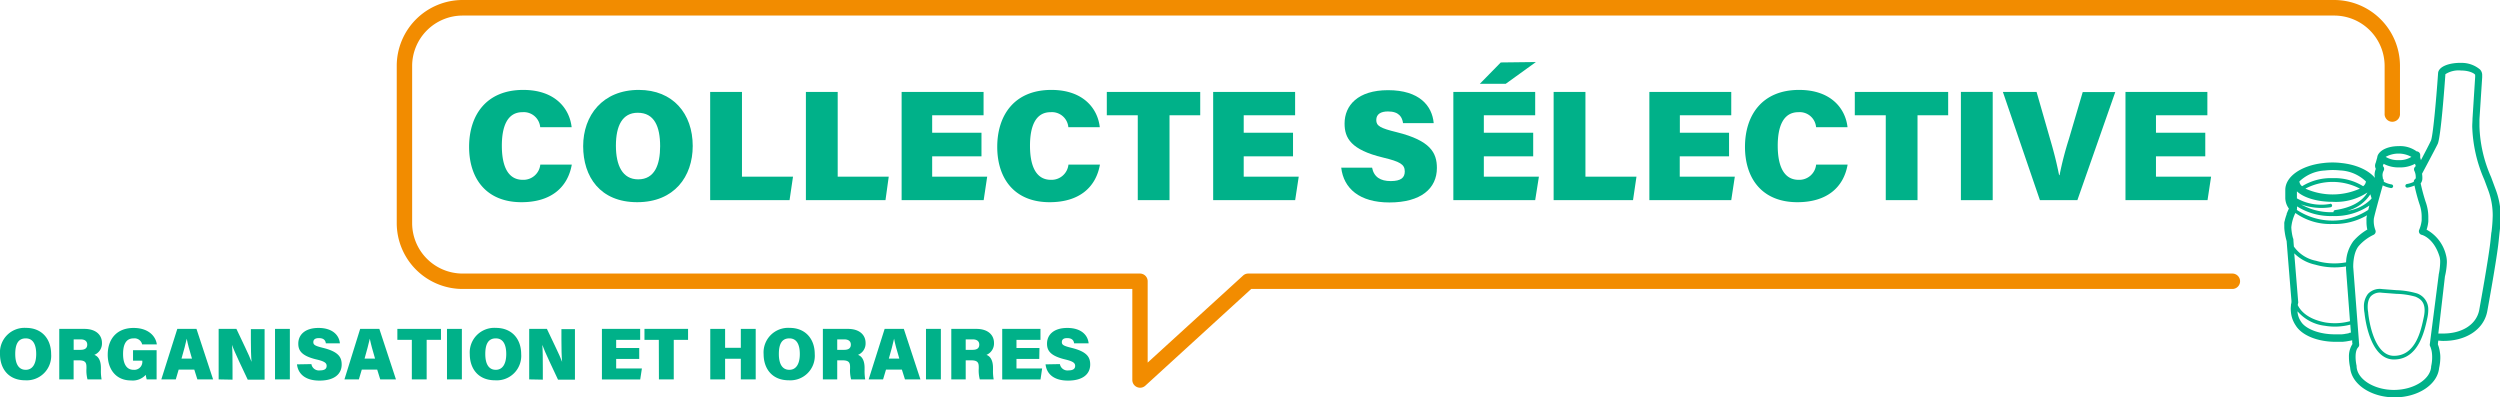 <svg xmlns="http://www.w3.org/2000/svg" viewBox="0 0 477.14 75.82"><defs><style>.cls-1{fill:#00b189;}.cls-2{fill:#f28c00;}</style></defs><g id="Calque_2" data-name="Calque 2"><g id="Calque_1-2" data-name="Calque 1"><path class="cls-1" d="M476.23,35.94l-.79-2.14a25.67,25.67,0,0,1-2.22-9.66c0-.45,0-.91,0-1.38l.52-8,0-.27s0,.1,0,.12l0-.29a1.5,1.5,0,0,0-.43-1.07A5.43,5.43,0,0,0,469.78,12c-2.11-.06-4.4.62-4.46,2-.39,5.61-1,12-1.35,12.81-.28.63-1.13,2.26-1.92,3.75l-.14-.49a.88.88,0,0,0,0-.17,1.73,1.73,0,0,0,0-.32.69.69,0,0,0-.68-.69,5.33,5.33,0,0,0-3.41-1c-2,0-3.52.71-4,1.73,0,0,0,0,0,0a1.53,1.53,0,0,0-.11.42l-.28,1a1.54,1.54,0,0,0-.14.59,1.4,1.4,0,0,0,.15.6,3.16,3.16,0,0,0-.24,1.19,2.61,2.61,0,0,0,.08.54c-1.2-1.46-3.52-2.53-6.35-2.84a14.34,14.34,0,0,0-1.76-.11,14.5,14.5,0,0,0-1.77.11c-4.18.47-7.24,2.56-7.24,5.14v1.55a3.54,3.54,0,0,0,.69,2c-.12.26-.28.62-.43,1a.49.49,0,0,0,0,.11l-.12.32-.06.19-.09.3-.06.23c0,.1-.05.19-.07.29a2,2,0,0,0-.05.26,2.17,2.17,0,0,0,0,.25c0,.12,0,.22,0,.33s0,.11,0,.16v.09c0,.4.06.78.11,1.13a11.76,11.76,0,0,0,.34,1.55c0,.15.9,11.17.92,11.4l0,.17q0,.21-.09.54c0,.23-.05.49-.05.79a7.09,7.09,0,0,0,.05.77,5.36,5.36,0,0,0,.46,1.64,5.5,5.5,0,0,0,.45.8l0,0h0c1.17,1.89,4.18,3.11,7.67,3.11.35,0,.68,0,1,0l.25,0,.71-.08.39-.07.51-.09.24-.06c0,.3,0,.54.06.7a4.36,4.36,0,0,0-.68,2.51,9.06,9.06,0,0,0,.23,2c.25,3.2,4,5.69,8.49,5.69s8.19-2.46,8.49-5.61a9.1,9.1,0,0,0,.23-2,5.44,5.44,0,0,0-.08-1,5.93,5.93,0,0,0-.38-1.48c0-.06,0-.33.08-.75l.62.06c4.55.14,8.06-2.13,8.72-5.65.08-.42,1.9-10.38,2.19-13.55l.14-1.35a31.63,31.63,0,0,0,.24-3.39A15.21,15.21,0,0,0,476.23,35.94Zm-16-6a4.21,4.21,0,0,1-2.45.62,4.42,4.42,0,0,1-2.46-.62,5.1,5.1,0,0,1,4.91,0Zm-8.46,13.9A10.72,10.72,0,0,0,449.17,46a7.26,7.26,0,0,0-1.41,4.07,12.39,12.39,0,0,1-5.73-.3,6.72,6.72,0,0,1-4.23-2.72l-.09-1.15a.8.8,0,0,0,0-.15s0-.15-.1-.37a9.56,9.56,0,0,1-.3-2,7.79,7.79,0,0,1,.78-2.73,11.47,11.47,0,0,0,7.14,2.1,12.28,12.28,0,0,0,6.53-1.66,3.48,3.48,0,0,0-.1.49,4.12,4.12,0,0,0,0,.6A6.63,6.63,0,0,0,451.82,43.84Zm-3.55,19.77a4.54,4.54,0,0,1-.51.09l-.32.06-.45.05-.43,0h-.23l-.65,0c-2.75,0-5.26-.88-6.3-2.18l-.19-.27a.1.1,0,0,0,0,0s-.1-.15-.23-.4a3.86,3.86,0,0,1-.41-1.35,1.28,1.28,0,0,1,0-.19,8.11,8.11,0,0,0,5.17,2.75,11.6,11.6,0,0,0,4.9-.21q.06.83.12,1.53l-.18,0ZM445.2,32.45a13.83,13.83,0,0,1,1.46.08,7.57,7.57,0,0,1,4.89,2.1,1.3,1.3,0,0,1-.53.91A10.33,10.33,0,0,0,445.2,34a10.47,10.47,0,0,0-5.83,1.54,1.32,1.32,0,0,1-.52-.91h0a7.59,7.59,0,0,1,4.88-2.09A14.17,14.17,0,0,1,445.2,32.45ZM450.4,36A12.74,12.74,0,0,1,440,36a11.2,11.2,0,0,1,10.4,0Zm-5.7,2.92a9.51,9.51,0,0,1-6.32-1.06l0-1.34c1.28,1.2,3.8,2,6.84,2a10.9,10.9,0,0,0,6.62-1.79c-1,1.75-3.14,2.93-6.18,3.37a.37.37,0,0,0-.3.4s0,0,0,0h-.16A11.76,11.76,0,0,1,439.14,39a11.65,11.65,0,0,0,5.66.56.34.34,0,0,0,.29-.4A.34.34,0,0,0,444.7,38.89Zm7.7-1.82.21.67,0,.15A7.72,7.72,0,0,1,448,40.23,7.45,7.45,0,0,0,452.4,37.07Zm-14,2.73v-.44a12,12,0,0,0,6.81,1.84,11.64,11.64,0,0,0,7-2c-.08.3-.15.58-.22.83a12.4,12.4,0,0,1-13.63,0A.58.58,0,0,0,438.4,39.8Zm9.34,11.33s.44,5.82.77,10.14a11.16,11.16,0,0,1-4.71.24c-3.54-.67-4.81-2.36-5.26-3.31a3.07,3.07,0,0,1,.08-.41h0a.63.63,0,0,0,0-.27l-.75-9.2a8.12,8.12,0,0,0,4,2.16,13.26,13.26,0,0,0,5.88.34v.32ZM464,69.9a.52.52,0,0,0,0,.11c-.18,2.43-3.37,4.41-7.11,4.41s-7-2-7.12-4.47a.53.53,0,0,0,0-.13c-.16-.67-.45-2.76.3-3.53a.68.68,0,0,0,.19-.54L449.13,51s-.1-2.73,1.09-4.1A8.81,8.81,0,0,1,453,44.82a.7.7,0,0,0,.36-.9,4.85,4.85,0,0,1-.3-2.16c.05-.39.7-2.82,1.7-6.38a5.79,5.79,0,0,0,1.57.51.37.37,0,0,0,.41-.29.35.35,0,0,0-.28-.4,4.54,4.54,0,0,1-1.51-.52.69.69,0,0,0-.13-.55c0-.05-.06-.08-.06-.09a.91.91,0,0,0,0-.23,1.74,1.74,0,0,1,.18-1.24.7.7,0,0,0-.08-.79.32.32,0,0,1-.07-.11s0,0,0-.05a.46.46,0,0,0,.07-.16l.06-.2a6,6,0,0,0,3,.69,5.94,5.94,0,0,0,3-.69l.06.2a.77.77,0,0,0,.07.16.1.1,0,0,1,0,.05.35.35,0,0,1-.11.16.64.64,0,0,0-.21.48.73.73,0,0,0,.09.35,2.75,2.75,0,0,1,.24,1.12,1.27,1.27,0,0,1,0,.2V34a.47.47,0,0,1-.15.2.66.66,0,0,0-.23.51v0a5.07,5.07,0,0,1-1.31.41.35.35,0,0,0-.28.41.35.35,0,0,0,.4.28,6.15,6.15,0,0,0,1.33-.4,34.79,34.79,0,0,0,.91,3.42,7.28,7.28,0,0,1,.46,2.41c0,.27,0,.54,0,.83a6.44,6.44,0,0,1-.47,1.79.71.71,0,0,0-.06.28.87.87,0,0,0,.07.31.71.71,0,0,0,.46.37c.1,0,2.37.65,3.43,4.22a3.88,3.88,0,0,1,.1,1,12.28,12.28,0,0,1-.28,2.37v.07L463.73,65.8v0a1,1,0,0,0,.26.58l-.12-.13a4.24,4.24,0,0,1,.28,1.14A7.63,7.63,0,0,1,464,69.9Zm11.49-25.56-.14,1.38c-.29,3.11-2.15,13.32-2.17,13.43-.54,2.85-3.41,4.63-7.31,4.5l-.5,0c.43-3.69,1.26-10.84,1.26-10.89A13.18,13.18,0,0,0,467,50.1a5,5,0,0,0-.16-1.37h0a7.53,7.53,0,0,0-3.71-4.9,6.76,6.76,0,0,0,.33-1.58c0-.32,0-.62,0-.94a8.61,8.61,0,0,0-.53-2.84A34.92,34.92,0,0,1,462,35a1.5,1.5,0,0,0,.32-.92,2.28,2.28,0,0,0,0-.26,4.37,4.37,0,0,0-.06-.66c.87-1.63,2.52-4.72,3-5.71.6-1.37,1.32-11.31,1.46-13.29a4.66,4.66,0,0,1,3-.7c1.69,0,2.61.62,2.68.83a.43.43,0,0,0,0,.11l0,.28-.51,8c0,.5-.05,1-.05,1.45a27.09,27.09,0,0,0,2.31,10.18l.78,2.1a13.74,13.74,0,0,1,.82,4.71A29.57,29.57,0,0,1,475.51,44.34Z"/><path class="cls-1" d="M461.3,56a15.82,15.82,0,0,0-3.92-.62l-2.75-.21a3.09,3.09,0,0,0-2.69.92,3.86,3.86,0,0,0-.77,2.49,6.87,6.87,0,0,0,.11,1.17c.05.47.9,8.84,5.59,8.86s5.87-5.37,6.42-8a7.45,7.45,0,0,0,.16-1.46A3.2,3.2,0,0,0,461.3,56Zm1.3,4.5c-.54,2.6-1.56,7.43-5.72,7.41s-4.9-8.16-4.9-8.24,0,0,0-.05-.42-2,.5-3.07a2.43,2.43,0,0,1,2.11-.68l2.76.21a14.63,14.63,0,0,1,3.67.55C461.83,57,463.21,57.64,462.6,60.5Z"/><path class="cls-2" d="M217.58,74a1.48,1.48,0,0,0,1-.38L238.8,55.15H426.06a1.47,1.47,0,0,0,0-2.94H238.24a1.45,1.45,0,0,0-1,.39l-18.2,16.6V53.68a1.47,1.47,0,0,0-1.47-1.47H88.28a9.64,9.64,0,0,1-9.62-9.62v-30a9.64,9.64,0,0,1,9.62-9.62H445.49a9.63,9.63,0,0,1,9.63,9.62v9.06a1.47,1.47,0,1,0,2.93,0V12.56A12.58,12.58,0,0,0,445.49,0H88.28A12.58,12.58,0,0,0,75.72,12.56v30A12.58,12.58,0,0,0,88.28,55.15H216.11V72.52a1.48,1.48,0,0,0,.88,1.35A1.52,1.52,0,0,0,217.58,74Z"/><path class="cls-1" d="M9.76,67.58a4.67,4.67,0,0,1-4.95,5c-3.24,0-4.81-2.27-4.81-5a4.69,4.69,0,0,1,5-5C8,62.59,9.76,64.7,9.76,67.58Zm-6.85,0c0,1.77.59,3,2,3s2-1.31,2-3-.52-3-2-3S2.91,65.76,2.91,67.55Z"/><path class="cls-1" d="M14.05,68.77v3.64H11.31V62.77h4.78c2.27,0,3.37,1.21,3.37,2.67A2.34,2.34,0,0,1,18,67.73c.61.21,1.26.85,1.26,2.49v.4a8.67,8.67,0,0,0,.13,1.79H16.7a6.69,6.69,0,0,1-.2-2.1v-.25c0-.83-.2-1.29-1.45-1.29Zm0-2h1.31c.94,0,1.29-.39,1.29-1s-.41-1-1.27-1H14.06V66.8Z"/><path class="cls-1" d="M29.89,72.41H28a6.44,6.44,0,0,1-.18-.87A3.36,3.36,0,0,1,25,72.61c-2.95,0-4.44-2.23-4.44-4.91,0-3,1.73-5.11,4.94-5.11,2.91,0,4.25,1.66,4.43,3.14h-2.8a1.5,1.5,0,0,0-1.64-1.15c-1.62,0-2,1.48-2,3s.46,3,2,3a1.53,1.53,0,0,0,1.67-1.68v-.06H25.39v-2h4.5v5.53Z"/><path class="cls-1" d="M34.1,70.54l-.55,1.87H30.79l3.05-9.64H37.5l3.17,9.64h-3l-.59-1.87Zm2.54-2.1c-.46-1.51-.83-2.86-1-3.8h0c-.22,1-.59,2.42-1,3.8Z"/><path class="cls-1" d="M41.73,72.41V62.77h3.39c1,2.17,2.48,5.11,2.89,6.29h0c-.1-1-.13-2.7-.13-4.24v-2H50.5v9.64H47.28c-.82-1.74-2.57-5.36-3-6.64h0c.09.91.1,2.78.1,4.48v2.16Z"/><path class="cls-1" d="M55.32,62.77v9.64H52.49V62.77Z"/><path class="cls-1" d="M59.43,69.49a1.46,1.46,0,0,0,1.66,1.2c.86,0,1.25-.3,1.25-.86s-.42-.88-2-1.24c-2.84-.69-3.41-1.73-3.41-3,0-1.62,1.19-3,3.87-3s3.94,1.41,4.07,2.94H62.19c-.07-.52-.34-1-1.34-1-.65,0-1.05.24-1.05.77s.36.72,1.84,1.09c3,.74,3.57,1.81,3.57,3.18,0,1.82-1.4,3.07-4.23,3.07-2.67,0-4.08-1.24-4.3-3.1Z"/><path class="cls-1" d="M69.05,70.54l-.56,1.87H65.74l3-9.64h3.66l3.17,9.64h-3l-.58-1.87Zm2.53-2.1c-.45-1.51-.82-2.86-1-3.8h0c-.23,1-.6,2.42-1,3.8Z"/><path class="cls-1" d="M78.6,64.86H75.84V62.77h8.32v2.09H81.43v7.55H78.6Z"/><path class="cls-1" d="M88.15,62.77v9.64H85.31V62.77Z"/><path class="cls-1" d="M99.47,67.58a4.67,4.67,0,0,1-5,5c-3.24,0-4.81-2.27-4.81-5a4.69,4.69,0,0,1,5-5C97.71,62.59,99.47,64.7,99.47,67.58Zm-6.85,0c0,1.77.59,3,2,3s2-1.31,2-3-.52-3-2-3S92.62,65.76,92.62,67.55Z"/><path class="cls-1" d="M101,72.41V62.77h3.38c1,2.17,2.49,5.11,2.9,6.29h0c-.1-1-.13-2.7-.13-4.24v-2h2.58v9.64h-3.23c-.81-1.74-2.56-5.36-3-6.64h0c.09.91.1,2.78.1,4.48v2.16Z"/><path class="cls-1" d="M122,68.51h-4.4v1.81h4.91l-.32,2.1h-7.31V62.77h7.3v2.09H117.6v1.56H122Z"/><path class="cls-1" d="M125.74,64.86H123V62.77h8.32v2.09h-2.73v7.55h-2.83Z"/><path class="cls-1" d="M135.56,62.77h2.83v3.61h3V62.77h2.84v9.64h-2.84V68.47h-3v3.94h-2.83Z"/><path class="cls-1" d="M155.5,67.58a4.67,4.67,0,0,1-4.95,5c-3.24,0-4.81-2.27-4.81-5a4.69,4.69,0,0,1,5-5C153.74,62.59,155.5,64.7,155.5,67.58Zm-6.85,0c0,1.77.59,3,2,3s2-1.31,2-3-.51-3-2-3S148.65,65.76,148.65,67.55Z"/><path class="cls-1" d="M159.79,68.77v3.64h-2.74V62.77h4.78c2.27,0,3.37,1.21,3.37,2.67a2.34,2.34,0,0,1-1.45,2.29c.61.21,1.26.85,1.26,2.49v.4a9.5,9.5,0,0,0,.12,1.79h-2.69a6.69,6.69,0,0,1-.2-2.1v-.25c0-.83-.2-1.29-1.45-1.29Zm0-2h1.31c.94,0,1.29-.39,1.29-1s-.41-1-1.28-1h-1.32V66.8Z"/><path class="cls-1" d="M169.1,70.54l-.56,1.87h-2.75l3.05-9.64h3.66l3.17,9.64h-2.95l-.59-1.87Zm2.54-2.1c-.46-1.51-.83-2.86-1-3.8h0c-.22,1-.59,2.42-1,3.8Z"/><path class="cls-1" d="M179.57,62.77v9.64h-2.84V62.77Z"/><path class="cls-1" d="M184.31,68.77v3.64h-2.75V62.77h4.78c2.27,0,3.37,1.21,3.37,2.67a2.35,2.35,0,0,1-1.44,2.29c.6.21,1.25.85,1.25,2.49v.4a8.67,8.67,0,0,0,.13,1.79H187a6.69,6.69,0,0,1-.2-2.1v-.25c0-.83-.2-1.29-1.45-1.29Zm0-2h1.3c.95,0,1.29-.39,1.29-1s-.41-1-1.27-1h-1.32V66.8Z"/><path class="cls-1" d="M198.35,68.51H194v1.81h4.9l-.31,2.1h-7.31V62.77h7.3v2.09H194v1.56h4.39Z"/><path class="cls-1" d="M202.29,69.49a1.46,1.46,0,0,0,1.66,1.2c.85,0,1.25-.3,1.25-.86s-.43-.88-1.95-1.24c-2.85-.69-3.42-1.73-3.42-3,0-1.62,1.19-3,3.88-3s3.93,1.41,4.06,2.94H205c-.07-.52-.34-1-1.34-1-.65,0-1,.24-1,.77s.36.72,1.85,1.09c3,.74,3.56,1.81,3.56,3.18,0,1.82-1.4,3.07-4.23,3.07-2.67,0-4.08-1.24-4.29-3.1Z"/><path class="cls-1" d="M109.13,31.41c-.76,4.32-3.93,7.18-9.6,7.18-6.77,0-10-4.57-10-10.56s3.23-10.87,10.33-10.87c6.07,0,8.84,3.53,9.24,7.11h-6a3.15,3.15,0,0,0-3.38-2.86c-2.94,0-3.94,2.8-3.94,6.4,0,3.28.83,6.51,4,6.51a3.24,3.24,0,0,0,3.34-2.91Z"/><path class="cls-1" d="M132.21,27.86c0,5.84-3.52,10.73-10.6,10.73s-10.31-4.86-10.31-10.7S115,17.16,121.92,17.16C128.43,17.16,132.21,21.68,132.21,27.86Zm-14.66-.06c0,3.79,1.26,6.43,4.25,6.43,3.15,0,4.19-2.8,4.19-6.32,0-3.77-1.11-6.39-4.27-6.39C118.78,21.52,117.55,24,117.55,27.8Z"/><path class="cls-1" d="M135.54,17.54h6.07V33.72h9.74l-.66,4.48H135.54V17.54Z"/><path class="cls-1" d="M153.81,17.54h6.07V33.72h9.74L169,38.2H153.81V17.54Z"/><path class="cls-1" d="M187.32,29.84h-9.41v3.88h10.5l-.67,4.48H172.08V17.54h15.64V22h-9.81v3.33h9.41v4.48Z"/><path class="cls-1" d="M209.93,31.41c-.76,4.32-3.93,7.18-9.6,7.18-6.77,0-10-4.57-10-10.56s3.23-10.87,10.33-10.87c6.07,0,8.84,3.53,9.24,7.11h-6a3.15,3.15,0,0,0-3.38-2.86c-2.94,0-3.94,2.8-3.94,6.4,0,3.28.83,6.51,4,6.51a3.24,3.24,0,0,0,3.34-2.91Z"/><path class="cls-1" d="M217.15,22h-5.91V17.55h17.83V22h-5.86V38.2h-6.06V22Z"/><path class="cls-1" d="M246.78,29.84h-9.41v3.88h10.5l-.68,4.48H231.54V17.54h15.64V22h-9.81v3.33h9.41v4.48Z"/><path class="cls-1" d="M261.87,32c.35,1.8,1.61,2.56,3.56,2.56s2.68-.65,2.68-1.84c0-1.36-.92-1.88-4.18-2.66-6.09-1.47-7.31-3.7-7.31-6.48,0-3.47,2.55-6.37,8.3-6.37,6,0,8.42,3,8.71,6.29h-5.85c-.16-1.11-.73-2.23-2.88-2.23-1.38,0-2.23.52-2.23,1.64s.75,1.55,3.94,2.33c6.37,1.59,7.63,3.89,7.63,6.82,0,3.88-3,6.58-9.06,6.58-5.71,0-8.74-2.67-9.2-6.64Z"/><path class="cls-1" d="M292.62,29.84H283.2v3.88h10.51L293,38.2H277.38V17.54H293V22H283.2v3.33h9.42v4.48Zm.52-18L287.37,16h-4.94l4-4.08Z"/><path class="cls-1" d="M296.52,17.54h6.07V33.72h9.74l-.66,4.48H296.52V17.54Z"/><path class="cls-1" d="M330,29.84h-9.41v3.88h10.51l-.68,4.48H314.79V17.54h15.63V22h-9.81v3.33H330v4.48Z"/><path class="cls-1" d="M352.63,31.41c-.75,4.32-3.92,7.18-9.59,7.18-6.77,0-10-4.57-10-10.56s3.23-10.87,10.33-10.87c6.07,0,8.84,3.53,9.24,7.11h-6a3.14,3.14,0,0,0-3.37-2.86c-2.94,0-3.95,2.8-3.95,6.4,0,3.28.84,6.51,4,6.51a3.23,3.23,0,0,0,3.33-2.91Z"/><path class="cls-1" d="M359.86,22H354V17.55h17.82V22h-5.85V38.2h-6.06V22Z"/><path class="cls-1" d="M380.32,17.54V38.2h-6.07V17.54Z"/><path class="cls-1" d="M389.33,38.2l-7.07-20.66h6.43l2.55,8.88c.81,2.75,1.28,4.66,1.75,7h.09a63.73,63.73,0,0,1,1.79-6.91l2.63-8.94h6.21L396.48,38.2Z"/><path class="cls-1" d="M420.89,29.84h-9.41v3.88H422l-.68,4.48H405.66V17.54h15.63V22h-9.81v3.33h9.41v4.48Z"/></g></g></svg>